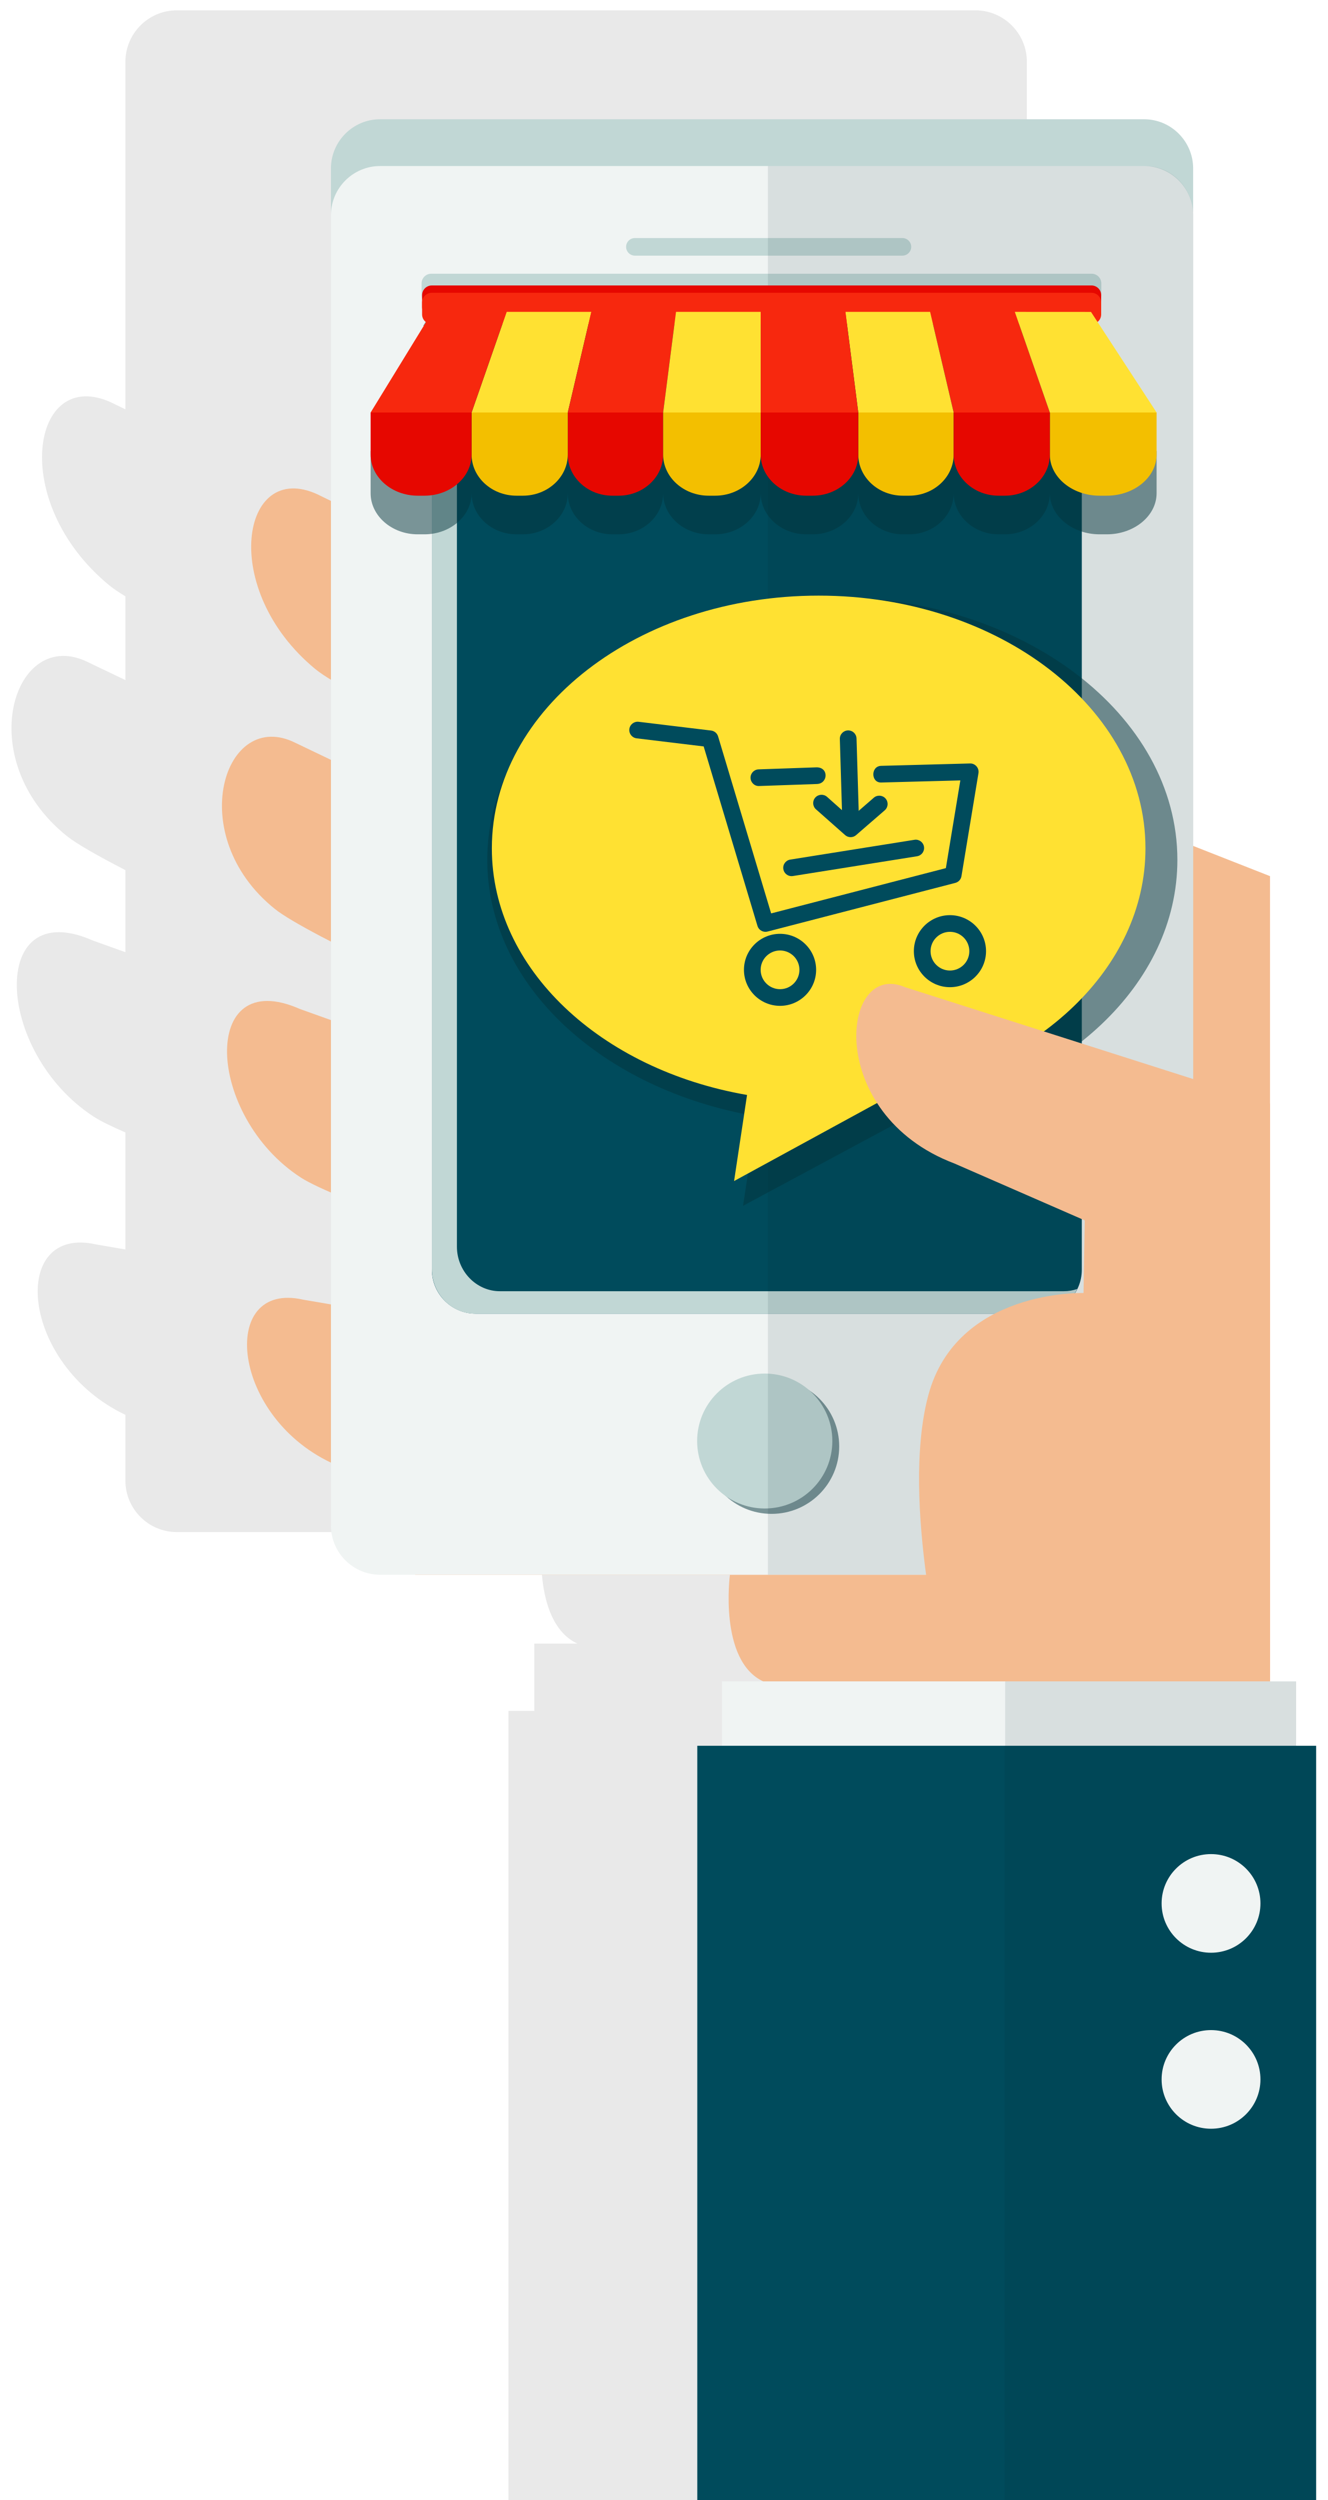 <?xml version="1.0" encoding="utf-8"?>
<!-- Generator: Adobe Illustrator 17.0.0, SVG Export Plug-In . SVG Version: 6.00 Build 0)  -->
<!DOCTYPE svg PUBLIC "-//W3C//DTD SVG 1.1//EN" "http://www.w3.org/Graphics/SVG/1.1/DTD/svg11.dtd">
<svg version="1.1" id="Livello_1" xmlns="http://www.w3.org/2000/svg" xmlns:xlink="http://www.w3.org/1999/xlink" x="0px" y="0px"
	 width="514px" height="967px" viewBox="-90.115 -193.013 514 967" enable-background="new -90.115 -193.013 514 967"
	 xml:space="preserve">
<g id="Background" display="none">
	<rect x="-411.429" y="-144.872" display="inline" fill="#2EAEB7" width="811.85" height="814.459"/>
</g>
<g id="Objects">
	<path opacity="0.1" fill="#231F20" enable-background="new    " d="M348.995,468.719v-26.034h-10.56v-43.131V209.018V117.06
		l-31.108-12.226v-255.097v-0.002v-18.893c0.002-10.92-8.934-19.856-19.854-19.856H-21.716c-10.92,0-19.854,8.934-19.854,19.856
		v18.921v115.563l-5.449-2.66c-30.953-14.253-39.958,38.494-0.869,70.657c1.444,1.188,3.581,2.644,6.318,4.329v32.384l-14.296-6.844
		c-28.893-14.527-45.531,37.409-8.376,67.15c3.698,2.961,11.698,7.536,22.67,13.197v31.731l-12.582-4.499
		c-40.543-17.921-38.119,43.16,0.339,68.135c2.521,1.637,6.723,3.701,12.242,6.092v45.247l-11.148-1.903
		c-34.081-7.873-29.656,46.521,11.148,65.88v6.556V379.7c0,10.92,8.934,19.854,19.854,19.854h14.217h127.382
		c0,0-4.623,34.629,13.453,43.131h-16.639v26.034h-10.02v309.934h124.37h126.051V468.719H348.995z"/>
	<g>
		<g>
			<g>
				<g>
					<polygon fill="#F4BB90" points="401.443,233.815 401.443,145.86 70.566,15.824 70.566,416.057 401.443,416.057 					"/>
					<path fill="#F4BB90" d="M305.394,131.28L32.766-1.812C3.161-15.443-5.452,35.007,31.935,65.768
						C56.404,85.9,287.607,186.044,287.607,186.044L305.394,131.28z"/>
					<path fill="#F4BB90" d="M284.115,218.727L24.304,94.337c-27.635-13.896-43.549,35.779-8.01,64.227
						c24.737,19.801,250.033,114.927,250.033,114.927L284.115,218.727z"/>
					<path fill="#F4BB90" d="M284.074,289.547L25.943,197.232c-38.778-17.141-36.46,41.282,0.324,65.169
						c26.583,17.262,245.955,83.485,245.955,83.485L284.074,289.547z"/>
					<path fill="#F4BB90" d="M313.28,358.507L27.315,309.686c-33.167-7.662-28.207,46.338,12.741,63.956
						c29.127,12.533,271.88,42.417,271.88,42.417L313.28,358.507z"/>
				</g>
				<path fill="#F4BB90" d="M192.403,416.057c0,0-4.422,33.122,12.867,41.252h102.257h93.915v-41.252H192.403z"/>
			</g>
			<g>
				<g>
					<g>
						<path fill="#C1D7D5" d="M352.698,397.96H56.969c-10.444,0-18.99-8.546-18.99-18.99v-506.868c0-10.444,8.546-18.99,18.99-18.99
							h295.729c10.444,0,18.99,8.546,18.99,18.99v506.868C371.69,389.414,363.144,397.96,352.698,397.96z"/>
						<path fill="#F0F4F3" d="M352.698,416.057H56.969c-10.444,0-18.99-8.546-18.99-18.99v-506.868
							c0-10.444,8.546-18.99,18.99-18.99h295.729c10.444,0,18.99,8.546,18.99,18.99v506.868
							C371.69,407.512,363.144,416.057,352.698,416.057z"/>
					</g>
					<g>
						<path fill="#004B5C" d="M311.658,315.077H93.979c-9.316,0-16.936-7.622-16.936-16.936V-55.971
							c0-9.314,7.622-16.936,16.936-16.936h217.679c9.316,0,16.936,7.622,16.936,16.936v354.112
							C328.594,307.457,320.974,315.077,311.658,315.077z"/>
						<path fill="#C1D7D5" d="M321.646,306.399H103.379c-9.154,0-16.642-7.756-16.642-17.235V-64.352
							c0-2.763,0.651-5.368,1.778-7.69c-6.641,2.267-11.472,8.757-11.472,16.368v353.516c0,9.479,7.488,17.235,16.642,17.235
							h218.267c6.487,0,12.121-3.903,14.864-9.546C325.185,306.089,323.451,306.399,321.646,306.399z"/>
					</g>
				</g>
				<path fill="#C1D7D5" d="M259.165-94.138H155.621c-1.872,0-3.404-1.532-3.404-3.404l0,0c0-1.872,1.532-3.404,3.404-3.404h103.544
					c1.872,0,3.404,1.532,3.404,3.404l0,0C262.569-95.67,261.037-94.138,259.165-94.138z"/>
				<path fill="#C1D7D5" d="M332.413-75.039H76.795c-2.057,0-3.739-1.682-3.739-3.739v-4.625c0-2.057,1.682-3.739,3.739-3.739
					h255.618c2.057,0,3.739,1.682,3.739,3.739v4.625C336.15-76.721,334.468-75.039,332.413-75.039z"/>
				<g>
					<ellipse opacity="0.5" fill="#03353D" enable-background="new    " cx="208.532" cy="366.418" rx="26.166" ry="26.097"/>
					<ellipse fill="#C1D7D5" cx="205.876" cy="364.338" rx="26.166" ry="26.095"/>
				</g>
				<polygon opacity="0.5" fill="#03353D" enable-background="new    " points="76.975,-72.39 329.3,-72.39 332.502,-67.414 
					73.689,-66.976 				"/>
				<path opacity="0.1" fill="#062328" enable-background="new    " d="M353.252-128.792H207.099v544.85h146.153
					c10.14,0,18.437-8.534,18.437-18.965v-506.919C371.69-120.258,363.392-128.792,353.252-128.792z"/>
				<g>
					<path opacity="0.5" fill="#03353D" enable-background="new    " d="M334.655-53.544c0.867-0.682,1.438-1.72,1.438-2.893v-2.837
						v-1.839v-2.837c0-2.042-1.692-3.713-3.762-3.713H77.02c-2.069,0-3.762,1.671-3.762,3.713v2.837v1.839v2.837
						c0,1.216,0.608,2.292,1.532,2.969L53.336-18.525v16.29c0,8.737,8.207,15.884,18.238,15.884h2.606
						c10.031,0,18.237-7.148,18.237-15.884c0,8.737,7.817,15.884,17.371,15.884h2.482c9.554,0,17.371-7.148,17.371-15.884
						c0,8.737,7.753,15.884,17.227,15.884h2.46c9.474,0,17.227-7.148,17.227-15.884c0,8.737,7.931,15.884,17.624,15.884h2.518
						c9.693,0,17.624-7.148,17.624-15.884c0,8.737,7.931,15.884,17.624,15.884h2.518c9.693,0,17.624-7.148,17.624-15.884
						c0,8.737,7.753,15.884,17.227,15.884h2.46c9.474,0,17.227-7.148,17.227-15.884c0,8.737,7.817,15.884,17.371,15.884h2.482
						c9.554,0,17.371-7.148,17.371-15.884c0,8.737,8.678,15.884,19.284,15.884h2.754c10.606,0,19.284-7.148,19.284-15.884v-16.29
						L334.655-53.544z"/>
					<g>
						<g>
							<path fill="#E60700" d="M332.355-70.5H76.997c-2.055,0-3.738-1.682-3.738-3.738v-4.628c0-2.055,1.682-3.738,3.738-3.738
								h255.358c2.055,0,3.738,1.682,3.738,3.738v4.628C336.091-72.182,334.41-70.5,332.355-70.5z"/>
							<path fill="#F7280E" d="M332.355-67.663H76.997c-2.055,0-3.738-1.682-3.738-3.738v-4.628c0-2.055,1.682-3.738,3.738-3.738
								h255.358c2.055,0,3.738,1.682,3.738,3.738v4.628C336.091-69.345,334.41-67.663,332.355-67.663z"/>
						</g>
						<g>
							<polygon fill="#FFE132" points="129.64,-33.463 92.416,-33.463 105.977,-72.39 138.759,-72.39 							"/>
							<polygon fill="#F7280E" points="166.554,-33.463 129.64,-33.463 138.759,-72.39 171.539,-72.39 							"/>
							<polygon fill="#FFE132" points="204.32,-33.463 166.554,-33.463 171.539,-72.39 204.32,-72.39 							"/>
							<path fill="#E60700" d="M129.64-33.463v16.29c0,8.737,7.753,15.884,17.227,15.884h2.46c9.474,0,17.227-7.148,17.227-15.884
								v-16.29H129.64z"/>
							<path fill="#F3BF00" d="M92.416-33.463v16.29c0,8.737,7.817,15.884,17.371,15.884h2.482c9.554,0,17.371-7.148,17.371-15.884
								v-16.29H92.416z"/>
							<path fill="#E60700" d="M53.336-33.463v16.29c0,8.737,8.207,15.884,18.237,15.884h2.606c10.031,0,18.237-7.148,18.237-15.884
								v-16.29H53.336z"/>
							<path fill="#F3BF00" d="M316.223-33.463v16.29c0,8.737,8.678,15.884,19.284,15.884h2.754
								c10.606,0,19.284-7.148,19.284-15.884v-16.29H316.223z"/>
							<path fill="#F3BF00" d="M166.554-33.463v16.29c0,8.737,7.931,15.884,17.624,15.884h2.518c9.693,0,17.624-7.148,17.624-15.884
								v-16.29H166.554z"/>
							<polygon fill="#F7280E" points="279,-33.463 316.223,-33.463 302.663,-72.39 269.881,-72.39 							"/>
							<polygon fill="#FFE132" points="242.085,-33.463 279,-33.463 269.881,-72.39 237.1,-72.39 							"/>
							<polygon fill="#F7280E" points="204.32,-33.463 242.085,-33.463 237.1,-72.39 204.32,-72.39 							"/>
							<path fill="#F3BF00" d="M279-33.463v16.29c0,8.737-7.753,15.884-17.227,15.884h-2.46c-9.474,0-17.227-7.148-17.227-15.884
								v-16.29H279z"/>
							<path fill="#E60700" d="M316.223-33.463v16.29c0,8.737-7.817,15.884-17.371,15.884h-2.482
								C286.817-1.289,279-8.437,279-17.173v-16.29H316.223z"/>
							<path fill="#E60700" d="M242.085-33.463v16.29c0,8.737-7.931,15.884-17.624,15.884h-2.518
								c-9.693,0-17.624-7.148-17.624-15.884v-16.29H242.085z"/>
							<polygon fill="#F7280E" points="53.336,-33.463 77.22,-72.39 105.977,-72.39 92.416,-33.463 							"/>
							<polygon fill="#FFE132" points="316.223,-33.463 302.663,-72.39 332.152,-72.372 357.548,-33.463 							"/>
						</g>
					</g>
				</g>
				<g>
					<path opacity="0.5" fill="#03353D" enable-background="new    " d="M365.586,139.566c0-56.146-59.794-101.661-133.552-101.661
						S98.482,83.42,98.482,139.566c0,48.491,44.613,89.024,104.29,99.184l-5.304,34.628l64.784-34.795
						C321.448,228.152,365.586,187.796,365.586,139.566z"/>
					<g>
						<path fill="#FFE132" d="M353.234,135.115c0-53.99-56.63-97.756-126.489-97.756s-126.489,43.767-126.489,97.756
							c0,46.627,42.253,85.604,98.774,95.374l-5.023,33.298l61.357-33.458C311.43,220.3,353.234,181.494,353.234,135.115z"/>
						<g>
							<path fill="#004B5C" d="M216.259,145.86c-1.558,0-2.933-1.13-3.186-2.715c-0.283-1.758,0.919-3.41,2.68-3.69l48.061-7.654
								c1.745-0.297,3.419,0.915,3.7,2.673c0.283,1.758-0.919,3.41-2.68,3.69l-48.061,7.654
								C216.603,145.847,216.431,145.86,216.259,145.86z"/>
							<path fill="#004B5C" d="M211.797,196.023c-7.701,0-13.967-6.247-13.967-13.929c0-7.682,6.264-13.931,13.967-13.931
								c7.703,0,13.969,6.249,13.969,13.931C225.765,189.775,219.5,196.023,211.797,196.023z M211.797,174.607
								c-4.137,0-7.505,3.358-7.505,7.487c0,4.128,3.367,7.485,7.505,7.485c4.139,0,7.507-3.358,7.507-7.485
								C219.303,177.964,215.937,174.607,211.797,174.607z"/>
							<path fill="#004B5C" d="M277.559,188.807c-7.701,0-13.967-6.247-13.967-13.929s6.264-13.931,13.967-13.931
								c7.701,0,13.969,6.249,13.969,13.931C291.528,182.56,285.26,188.807,277.559,188.807z M277.559,167.393
								c-4.137,0-7.505,3.358-7.505,7.487c0,4.128,3.367,7.485,7.505,7.485c4.139,0,7.507-3.358,7.507-7.485
								C285.065,170.75,281.698,167.393,277.559,167.393z"/>
							<g>
								<path fill="#004B5C" d="M239.118,130.781c-0.752,0-1.502-0.259-2.108-0.78l-11.262-9.954
									c-1.352-1.162-1.505-3.196-0.34-4.544c1.163-1.348,3.207-1.5,4.555-0.34l9.154,8.144l8.979-7.791
									c1.348-1.162,3.392-1.008,4.555,0.34c1.165,1.348,1.011,3.382-0.34,4.544l-11.085,9.6
									C240.618,130.521,239.868,130.781,239.118,130.781z"/>
								<path fill="#004B5C" d="M239.116,127.291c-1.733,0-3.168-1.371-3.229-3.113l-0.942-31.351
									c-0.059-1.78,1.337-3.27,3.12-3.331c1.834-0.055,3.278,1.333,3.339,3.111l0.942,31.351c0.059,1.78-1.337,3.27-3.12,3.331
									C239.189,127.291,239.151,127.291,239.116,127.291z"/>
							</g>
							<g>
								<path fill="#004B5C" d="M203.697,110.999l22.361-0.78c4.425-0.126,4.678-6.67-0.34-6.437l-22.201,0.775
									c-1.785,0.048-3.191,1.532-3.139,3.31C200.429,109.648,201.939,111.092,203.697,110.999z"/>
								<path fill="#004B5C" d="M287.843,103.38c-0.636-0.725-1.563-1.147-2.525-1.102l-34.372,0.917
									c-4.076,0.081-4.028,6.558,0,6.447l30.637-0.811l-5.601,33.927l-67.628,17.513l-20.53-68.452
									c-0.367-1.228-1.431-2.122-2.707-2.275l-28.051-3.386c-1.763-0.207-3.381,1.044-3.595,2.812
									c-0.215,1.766,1.048,3.372,2.819,3.586l25.95,3.133l20.818,69.406c0.418,1.393,1.699,2.3,3.093,2.298
									c0.268,0,0.542-0.033,0.815-0.104l72.677-18.822c1.238-0.319,2.168-1.337,2.376-2.594l6.58-39.849
									C288.753,105.074,288.477,104.106,287.843,103.38z"/>
							</g>
						</g>
					</g>
				</g>
			</g>
			<path fill="#F4BB90" d="M401.443,233.815l-141.241-45.008c-24.947-10.78-31.245,49.168,19.084,68.188l50.449,22.007
				l-0.481,28.089c0,0-49.043-1.535-60.064,39.535c-11.021,41.07,6.893,110.682,6.893,110.682h125.36V233.815H401.443z"/>
		</g>
		<g>
			<rect x="189.356" y="457.311" fill="#F0F4F3" width="222.186" height="24.901"/>
			<rect x="298.932" y="457.311" opacity="0.1" fill="#062328" enable-background="new    " width="112.611" height="24.901"/>
			<rect x="179.771" y="482.21" fill="#004B5C" width="239.521" height="296.443"/>
			<rect x="298.729" y="482.21" opacity="0.1" fill="#062328" enable-background="new    " width="120.563" height="296.443"/>
			<g>
				<ellipse fill="#F0F4F3" cx="378.612" cy="543.179" rx="19.129" ry="19.078"/>
				<ellipse fill="#F0F4F3" cx="378.612" cy="611.253" rx="19.129" ry="19.078"/>
			</g>
		</g>
	</g>
</g>
</svg>
